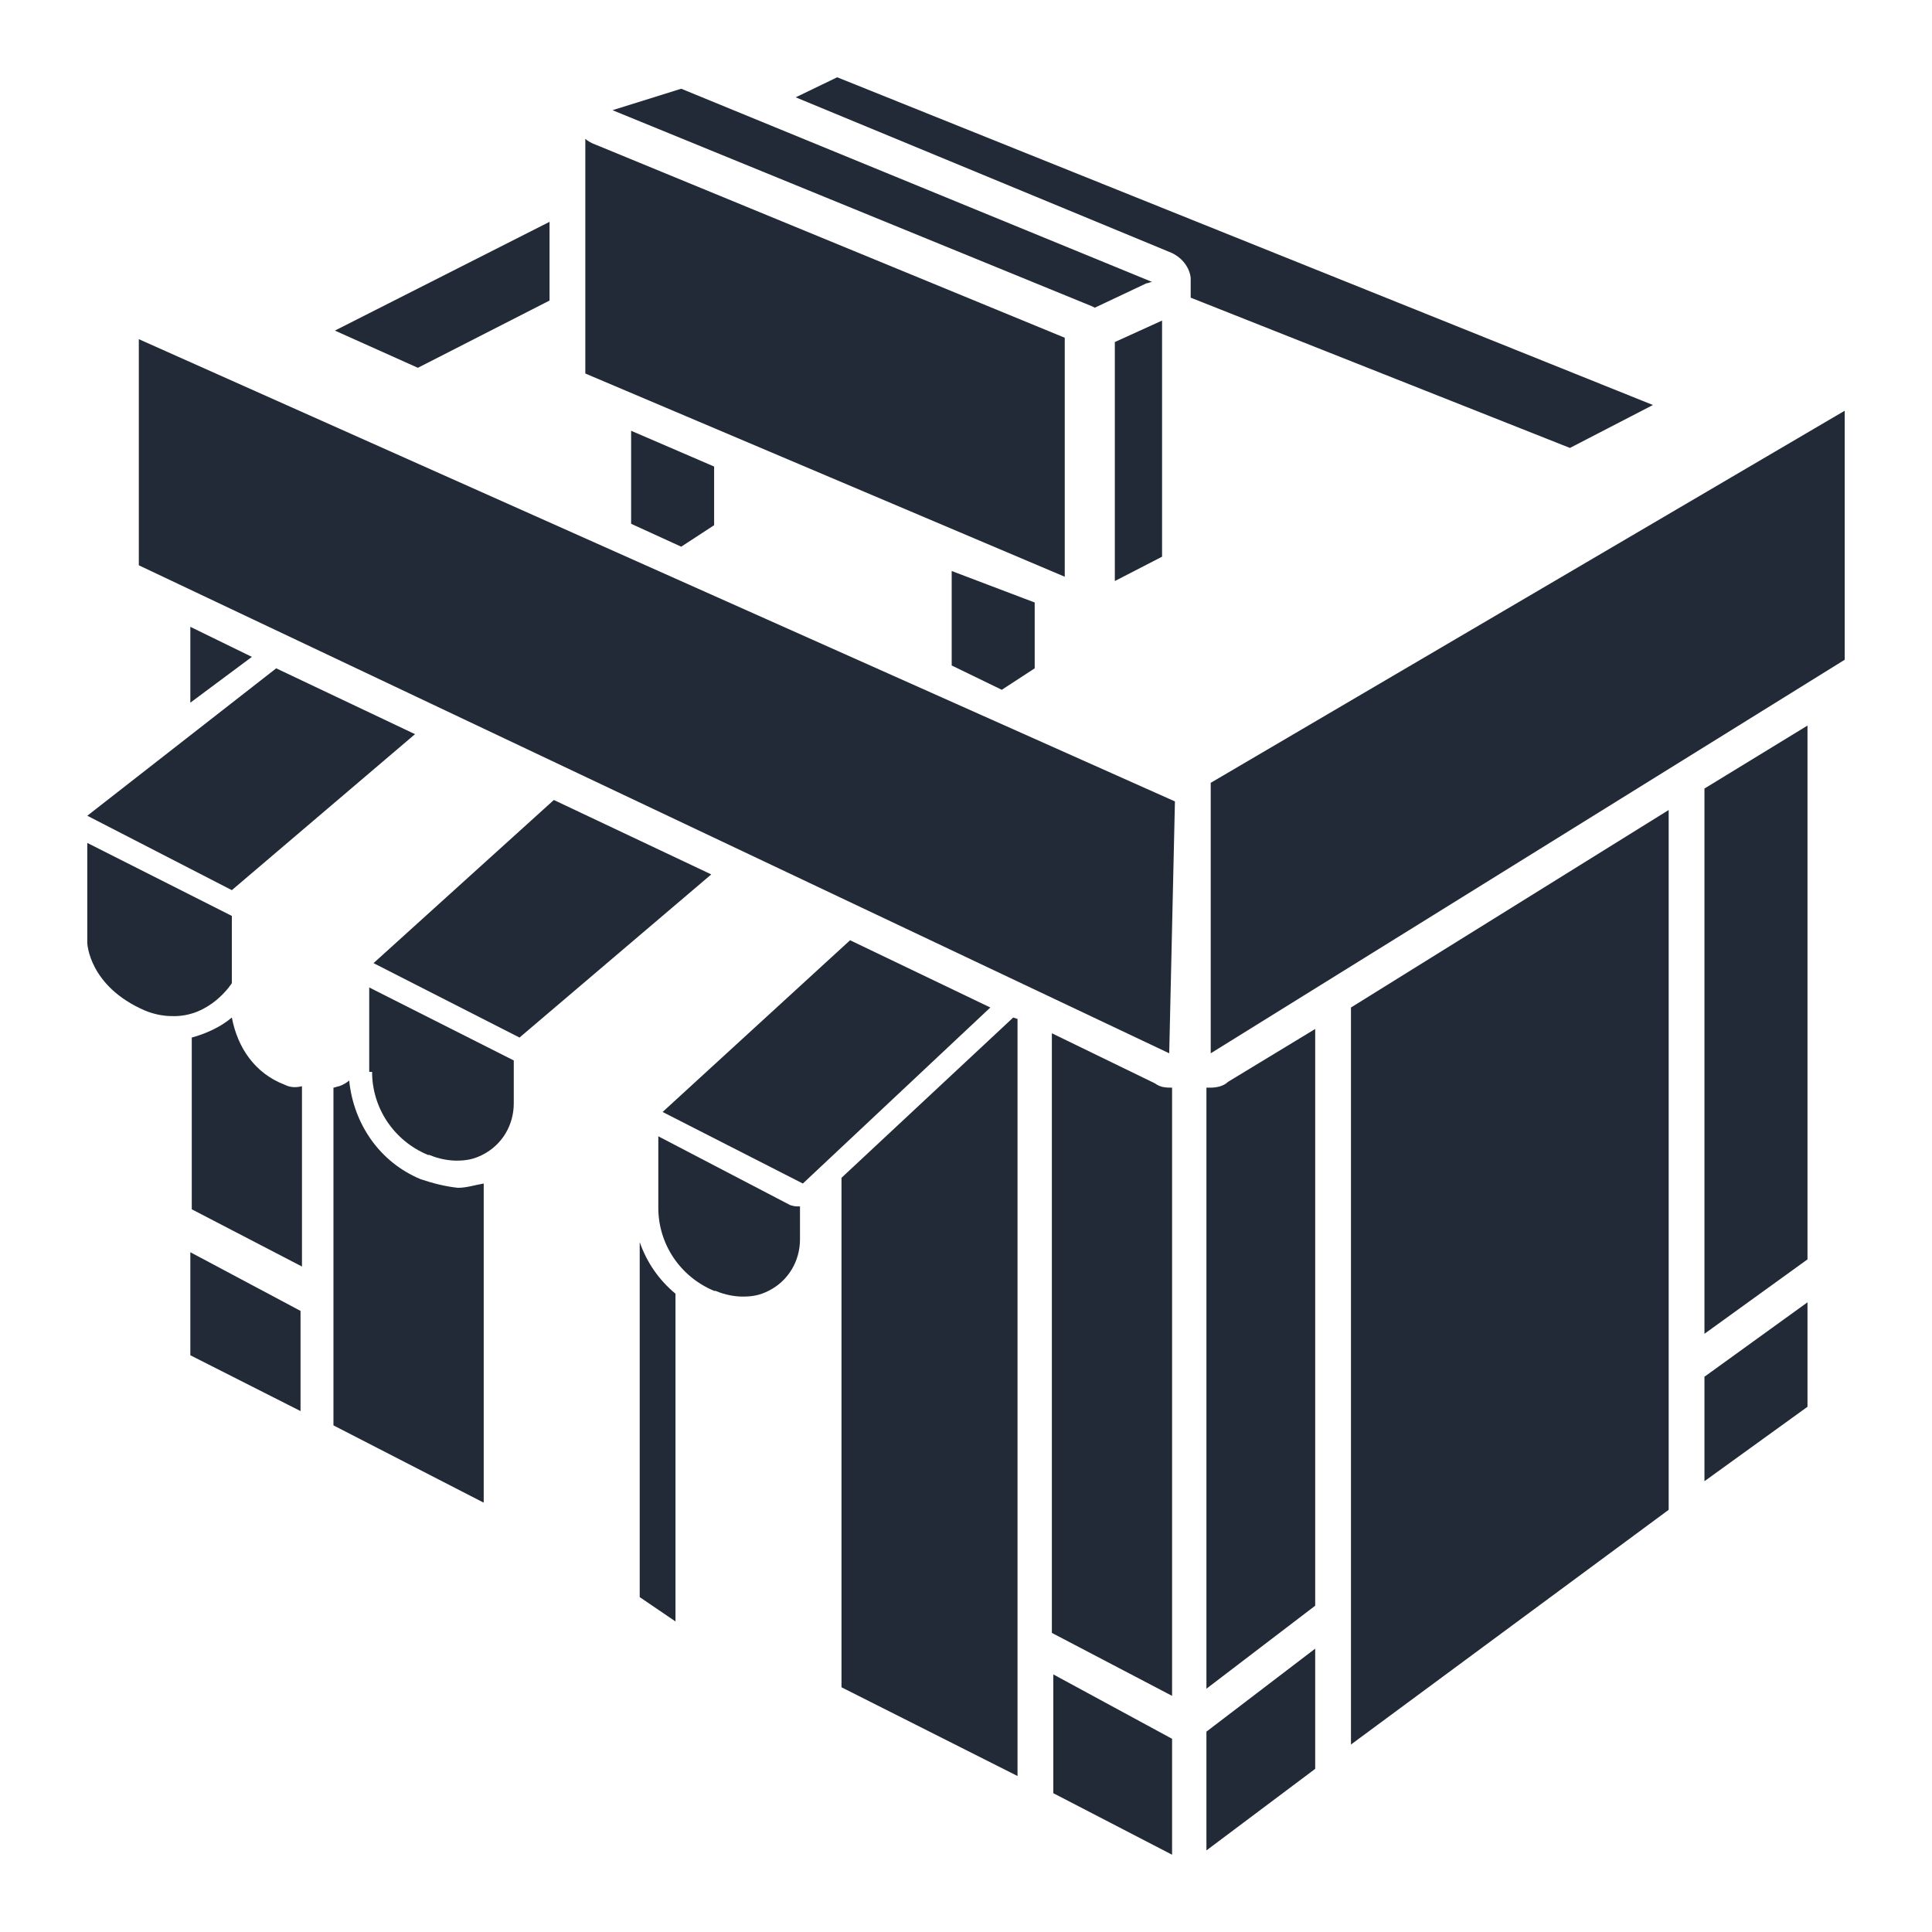 <?xml version="1.0" encoding="UTF-8"?>
<svg id="Calque_1" data-name="Calque 1" xmlns="http://www.w3.org/2000/svg" viewBox="0 0 135 135">
  <path d="M81.9,76q-.2,0,0,0c-.4,0-.8,0-1.2-.3l-7.2-3.5v41.9l8.4,4.4v-42.5Z" style="fill: #212a36;"/>
  <path d="M19.9,75.8c-2.1-.8-3.3-2.6-3.7-4.7-.7.6-1.7,1.1-2.8,1.4v12l7.7,4v-12.6c-.4.1-.8.1-1.2-.1h0Z" style="fill: #212a36;"/>
  <path d="M29.4,82.4c-2.9-1.2-4.7-3.9-5-6.9-.1.1-.4.3-.7.4-.1,0-.3.1-.4.1v23.6l10.5,5.4v-22.3c-.6.1-1.2.3-1.8.3-.9-.1-1.7-.3-2.6-.6h0Z" style="fill: #212a36;"/>
  <path d="M13.3,94.7l7.7,3.9v-7l-7.7-4.1v7.2Z" style="fill: #212a36;"/>
  <path d="M73.6,117v8.3l8.3,4.3v-8.1l-8.3-4.5Z" style="fill: #212a36;"/>
  <path d="M94.4,121.9l22.2-16.4v-48.9l-22.2,13.8v51.5Z" style="fill: #212a36;"/>
  <path d="M119.1,55.1v38.1l7.2-5.2v-37.3l-7.2,4.4Z" style="fill: #212a36;"/>
  <path d="M119.1,96.2v7.3l7.2-5.2v-7.3l-7.2,5.2Z" style="fill: #212a36;"/>
  <path d="M9.7,39.5l72,34.1.4-17.6L9.7,23.7v15.8Z" style="fill: #212a36;"/>
  <path d="M84.6,54.7v18.9l44.3-27.5v-17.4l-44.3,26Z" style="fill: #212a36;"/>
  <path d="M74.4,24v-.4l-32.8-13.5c-.3-.1-.6-.3-.7-.4v16.4l33.5,14.2v-16.3Z" style="fill: #212a36;"/>
  <path d="M77.9,40.6l3.3-1.7v-16.5l-3.3,1.5v16.7Z" style="fill: #212a36;"/>
  <path d="M109.7,31.3l5.8-3L58.5,5.4l-2.9,1.4,26.1,10.8c.8.3,1.4,1,1.5,1.8v1.4l26.5,10.5Z" style="fill: #212a36;"/>
  <path d="M76.5,21.5l3.6-1.7c.1,0,.3-.1.4-.1L47.6,6.2l-4.8,1.5,33.5,13.7.2.1Z" style="fill: #212a36;"/>
  <path d="M38.4,21v-5.5l-15,7.6,5.8,2.6,9.2-4.7Z" style="fill: #212a36;"/>
  <path d="M84.6,76h-.3v42l7.6-5.8v-40.3l-6.1,3.7c-.3.3-.8.4-1.2.4h0Z" style="fill: #212a36;"/>
  <path d="M84.3,129.3l7.6-5.7v-8.4l-7.6,5.8v8.3Z" style="fill: #212a36;"/>
  <path d="M44.7,86.8v24.8l2.5,1.7v-22.9c-1.2-1-2-2.2-2.5-3.6h0Z" style="fill: #212a36;"/>
  <path d="M58.8,82.3v35.6l12.3,6.2v-52.9l-.3-.1-12,11.2Z" style="fill: #212a36;"/>
  <path d="M13.3,49.1l4.3-3.2-4.3-2.1v5.3Z" style="fill: #212a36;"/>
  <path d="M16.2,68.7v-4.7l-10.1-5.1v7s.1,3,4,4.7c.7.3,1.4.4,1.9.4,2.7.1,4.2-2.3,4.2-2.3h0Z" style="fill: #212a36;"/>
  <path d="M26,74.9c0,2.5,1.5,4.8,3.9,5.8h.1c.7.3,1.4.4,1.9.4.7,0,1.2-.1,1.8-.4,1.4-.7,2.2-2.1,2.2-3.6v-3l-10.1-5.1v5.9h.2Z" style="fill: #212a36;"/>
  <path d="M46,79.4v5c0,2.5,1.5,4.8,3.9,5.8h.1c.7.3,1.4.4,1.9.4.7,0,1.2-.1,1.8-.4,1.4-.7,2.2-2.1,2.2-3.6v-2.3c-.3,0-.4,0-.7-.1l-9.2-4.8Z" style="fill: #212a36;"/>
  <path d="M16.2,62.2l12.8-10.9-9.7-4.6-13.2,10.3,10.1,5.2Z" style="fill: #212a36;"/>
  <path d="M38.7,55.9l-12.6,11.4,10.2,5.2,13.4-11.4-11-5.2Z" style="fill: #212a36;"/>
  <path d="M59.4,65.7l-13.1,12,9.8,5,13.1-12.3-9.8-4.7Z" style="fill: #212a36;"/>
  <path d="M70,48.2l2.3-1.5v-4.6l-5.8-2.2v6.6l3.5,1.7Z" style="fill: #212a36;"/>
  <path d="M47.6,38.2l2.3-1.5v-4.1l-5.8-2.5v6.5l3.5,1.6Z" style="fill: #212a36;"/>
</svg>